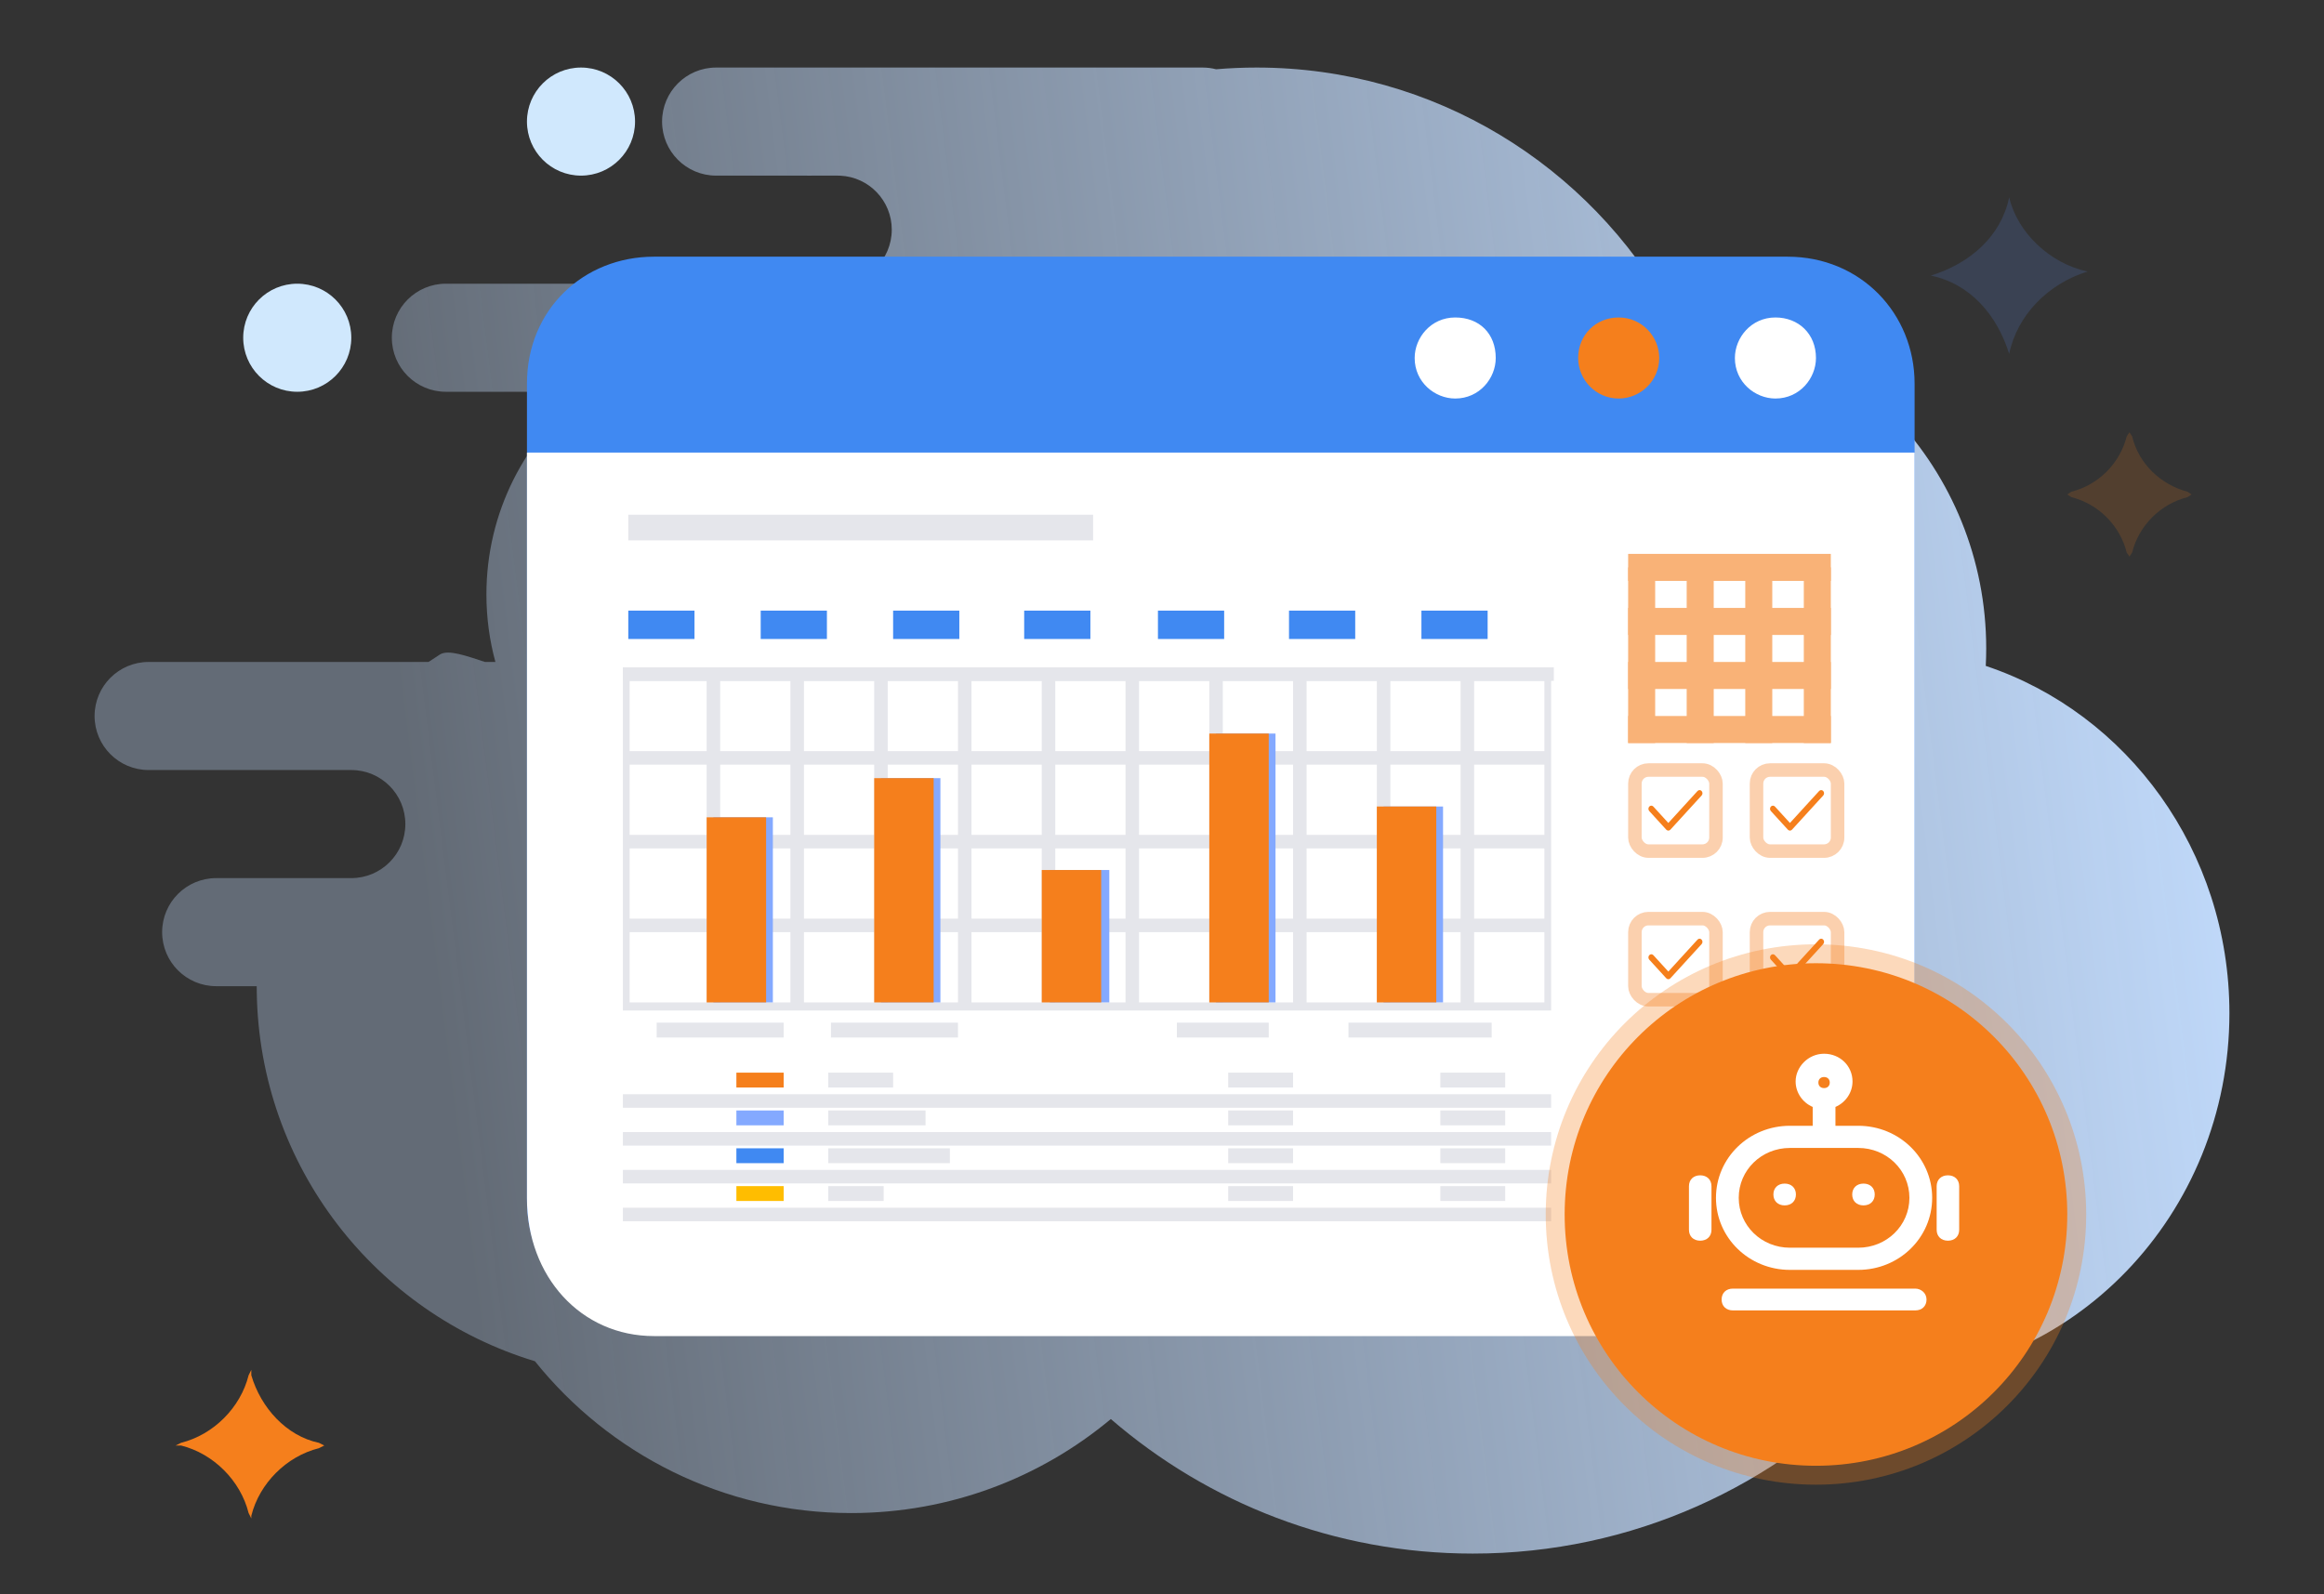 <?xml version="1.0" encoding="UTF-8"?>
<svg width="172px" height="118px" viewBox="0 0 172 118" version="1.1" xmlns="http://www.w3.org/2000/svg" xmlns:xlink="http://www.w3.org/1999/xlink">
    <rect x="0" y="0" width="172" height="118" fill="#333333" stroke="none"/>
    <!-- Generator: Sketch 63.1 (92452) - https://sketch.com -->
    <title>产品价值-智能排产</title>
    <desc>Created with Sketch.</desc>
    <defs>
        <rect id="path-1" x="0" y="0" width="172" height="118"></rect>
        <linearGradient x1="13.953%" y1="45.553%" x2="100%" y2="37.929%" id="linearGradient-3">
            <stop stop-color="#C3DBFB" stop-opacity="0.334" offset="0%"></stop>
            <stop stop-color="#C0D9FA" offset="100%"></stop>
        </linearGradient>
    </defs>
    <g id="页面-1" stroke="none" stroke-width="1" fill="none" fill-rule="evenodd">
        <g id="生产执行管理系统" transform="translate(-239, -405)">
            <g id="01-智能排产" transform="translate(239, 405)">
                <g id="产品价值-智能排产">
                    <mask id="mask-2" fill="white">
                        <use xlink:href="#path-1"></use>
                    </mask>
                    <g id="蒙版"></g>
                    <circle id="椭圆形" fill="#D0E8FD" mask="url(#mask-2)" cx="22" cy="25" r="4"></circle>
                    <circle id="椭圆形备份" fill="#D0E8FD" mask="url(#mask-2)" cx="43" cy="9" r="4"></circle>
                    <path d="M26,65 C28.209,65 30,63.209 30,61 C30,58.791 28.209,57 26,57 L26,57 L11,57 C8.791,57 7,55.209 7,53 C7,50.791 8.791,49 11,49 L31.717,48.999 C31.996,48.81 32.278,48.625 32.563,48.445 C33.185,48.054 34.579,48.571 35.893,49.001 L36.665,49 C36.231,47.407 36,45.731 36,44 C36,37.903 38.872,32.477 43.337,29 L33,29 C30.791,29 29,27.209 29,25 C29,22.791 30.791,21 33,21 L62,21 C64.209,21 66,19.209 66,17 C66,14.858 64.316,13.109 62.2,13.005 L62,13 L59.727,13.001 C59.727,13 59.727,13 59.728,13 L53,13 C50.791,13 49,11.209 49,9 C49,6.791 50.791,5 53,5 L89,5 C89.347,5 89.683,5.044 90.004,5.127 C90.991,5.043 91.991,5 93,5 C106.181,5 117.661,12.287 123.63,23.052 C136.677,23.892 147,34.74 147,48 C147,48.433 146.989,48.864 146.967,49.292 C157.429,52.785 165,62.974 165,75 C165,89.912 153.359,102 139,102 C138.983,102 138.966,102 138.949,102 C131.467,110 120.817,115 109,115 C98.761,115 89.398,111.247 82.213,105.041 C77.009,109.386 70.31,112 63,112 C53.532,112 45.088,107.614 39.59,100.762 C27.804,97.196 19.189,86.331 19.003,73.426 L19,73 L16,73 C13.791,73 12,71.209 12,69 C12,66.791 13.791,65 16,65 Z" id="形状结合" fill="url(#linearGradient-3)" mask="url(#mask-2)"></path>
                    <path d="M23.6,106.8 L24,107 L23.6,107.2 C21.2,107.8 19.2,109.8 18.6,112.2 L18.6,112.4 L18.4,112 C17.8,109.6 15.8,107.6 13.4,107 L13,107 L13.4,106.8 C15.8,106.2 17.8,104.2 18.4,101.8 L18.6,101.4 L18.6,101.8 C19.3,104.2 21.2,106.3 23.6,106.8" id="路径" fill="#F57F1C" fill-rule="nonzero" mask="url(#mask-2)"></path>
                    <path d="M161.9,36.4 L162.2,36.6 L161.9,36.8 C159.9,37.3 158.3,38.9 157.8,40.9 L157.6,41.2 L157.4,40.9 C156.9,38.9 155.3,37.3 153.3,36.8 L153,36.6 L153.3,36.4 C155.3,35.9 156.9,34.3 157.4,32.3 L157.6,32 L157.8,32.3 C158.3,34.4 160,35.9 161.9,36.4" id="路径" fill="#F57F1C" fill-rule="nonzero" opacity="0.4" mask="url(#mask-2)"></path>
                    <path d="M154.5,20.1 L155.1,20.1 L154.5,20.1 C151.6,21 149.3,23.3 148.7,26.2 L148.7,26.8 L148.7,26.2 C147.8,23.3 145.8,21 142.9,20.4 L142.3,20.4 L142.9,20.4 C145.8,19.5 148.1,17.5 148.7,14.6 L148.7,14 L148.7,14.6 C149.3,17.2 151.7,19.5 154.5,20.1" id="路径" fill="#5D8EF9" fill-rule="nonzero" opacity="0.4" mask="url(#mask-2)"></path>
                    <g id="编组" mask="url(#mask-2)">
                        <g transform="translate(39, 19)">
                            <line x1="1.6" y1="9.9" x2="3.8" y2="12.1" id="路径" stroke="#FFFFFF" stroke-width="1" fill="none" stroke-linecap="square"></line>
                            <line x1="3.8" y1="9.9" x2="1.6" y2="12.1" id="路径" stroke="#FFFFFF" stroke-width="1" fill="none" stroke-linecap="square"></line>
                            <path d="M9.4,79.3 C4,79.3 0,75.1 0,69.9 L0,9.4 C0,3.9 4.2,0 9.4,0 L93.3,0 C98.7,0 102.7,4.2 102.7,9.4 L102.7,69.7 C103.2,75.1 98.7,79.3 93.6,79.3 L9.4,79.3 Z" id="路径" stroke="none" fill="#4089F2" fill-rule="nonzero"></path>
                            <path d="M71.7,7.5 C71.7,9 70.5,10.5 68.7,10.5 C67.2,10.5 65.7,9.3 65.7,7.5 C65.7,6 66.9,4.5 68.7,4.5 C70.5,4.5 71.7,5.7 71.7,7.5" id="路径" stroke="none" fill="#FFFFFF" fill-rule="nonzero"></path>
                            <path d="M80.8,4.5 C82.5,4.5 83.8,5.9 83.8,7.5 C83.8,9.2 82.4,10.5 80.8,10.5 C79.1,10.5 77.8,9.1 77.8,7.5 C77.8,5.8 79.1,4.5 80.8,4.5" id="路径" stroke="none" fill="#F57F1C" fill-rule="nonzero"></path>
                            <path d="M95.4,7.5 C95.4,9 94.2,10.5 92.4,10.5 C90.9,10.5 89.4,9.3 89.4,7.5 C89.4,6 90.6,4.5 92.4,4.5 C94.1,4.5 95.4,5.7 95.4,7.5" id="路径" stroke="none" fill="#FFFFFF" fill-rule="nonzero"></path>
                            <path d="M93,79.9 L9.4,79.9 C4,79.9 0,75.5 0,69.7 L0,14.5 L102.7,14.5 L102.7,70.1 C102.7,75.8 98.2,79.9 93,79.9" id="路径" stroke="none" fill="#FFFFFF" fill-rule="nonzero"></path>
                            <g id="编组" stroke="none" stroke-width="1" fill="none" fill-rule="evenodd" transform="translate(7, 19)">
                                <rect id="矩形" fill="#E5E6EB" fill-rule="nonzero" x="2.6" y="37.7" width="9.4" height="1.1"></rect>
                                <rect id="矩形" fill="#E5E6EB" fill-rule="nonzero" x="15.5" y="37.7" width="9.4" height="1.1"></rect>
                                <rect id="矩形" fill="#E5E6EB" fill-rule="nonzero" x="41.1" y="37.7" width="6.8" height="1.1"></rect>
                                <rect id="矩形" fill="#E5E6EB" fill-rule="nonzero" x="53.8" y="37.7" width="10.6" height="1.1"></rect>
                                <rect id="矩形" fill="#E5E6EB" fill-rule="nonzero" x="44.9" y="41.4" width="4.8" height="1.1"></rect>
                                <rect id="矩形" fill="#E5E6EB" fill-rule="nonzero" x="44.9" y="44.2" width="4.8" height="1.1"></rect>
                                <rect id="矩形" fill="#E5E6EB" fill-rule="nonzero" x="44.9" y="47" width="4.8" height="1.1"></rect>
                                <rect id="矩形" fill="#E5E6EB" fill-rule="nonzero" x="44.9" y="49.8" width="4.8" height="1.1"></rect>
                                <rect id="矩形" fill="#F57F1C" fill-rule="nonzero" x="8.5" y="41.4" width="3.5" height="1.1"></rect>
                                <rect id="矩形" fill="#84A9FF" fill-rule="nonzero" x="8.5" y="44.2" width="3.5" height="1.1"></rect>
                                <rect id="矩形" fill="#4089F2" fill-rule="nonzero" x="8.5" y="47" width="3.5" height="1.1"></rect>
                                <rect id="矩形" fill="#FFBD00" fill-rule="nonzero" x="8.5" y="49.8" width="3.5" height="1.1"></rect>
                                <rect id="矩形" fill="#E5E6EB" fill-rule="nonzero" x="60.6" y="41.4" width="4.8" height="1.1"></rect>
                                <rect id="矩形" fill="#E5E6EB" fill-rule="nonzero" x="60.6" y="44.2" width="4.8" height="1.1"></rect>
                                <rect id="矩形" fill="#E5E6EB" fill-rule="nonzero" x="60.6" y="47" width="4.8" height="1.1"></rect>
                                <rect id="矩形" fill="#E5E6EB" fill-rule="nonzero" x="60.6" y="49.8" width="4.8" height="1.1"></rect>
                                <g transform="translate(15, 41)" fill="#E5E6EB" fill-rule="nonzero" id="矩形">
                                    <rect x="0.3" y="0.4" width="4.8" height="1.1"></rect>
                                    <rect x="0.3" y="3.2" width="7.2" height="1.1"></rect>
                                </g>
                                <rect id="矩形" fill="#E5E6EB" fill-rule="nonzero" x="15.3" y="47" width="9" height="1.1"></rect>
                                <rect id="矩形" fill="#E5E6EB" fill-rule="nonzero" x="15.3" y="49.8" width="4.1" height="1.1"></rect>
                                <rect id="矩形" fill="#E5E6EB" fill-rule="nonzero" x="0.5" y="0.1" width="34.4" height="1.9"></rect>
                                <g transform="translate(0, 7)" fill="#4089F2" fill-rule="nonzero" id="矩形">
                                    <rect x="0.5" y="0.2" width="4.9" height="2.1"></rect>
                                    <rect x="10.3" y="0.2" width="4.9" height="2.1"></rect>
                                    <rect x="20.1" y="0.2" width="4.9" height="2.1"></rect>
                                    <rect x="29.8" y="0.2" width="4.9" height="2.1"></rect>
                                    <rect x="39.7" y="0.2" width="4.9" height="2.1"></rect>
                                    <rect x="49.4" y="0.2" width="4.9" height="2.1"></rect>
                                    <rect x="59.2" y="0.2" width="4.9" height="2.1"></rect>
                                </g>
                                <rect id="矩形" fill="#E5E6EB" fill-rule="nonzero" x="0.5" y="11.4" width="68.5" height="1"></rect>
                                <g transform="translate(0, 11)" fill-rule="nonzero">
                                    <g fill="#E5E6EB">
                                        <polygon id="路径" points="68.3 25.2 0.6 25.2 0.6 0.4 0.1 0.4 0.1 25.8 68.8 25.8 68.8 0.4 68.3 0.4 68.3 25.2"></polygon>
                                        <rect id="矩形" x="62.1" y="0.4" width="1" height="25.1"></rect>
                                        <rect id="矩形" x="55.9" y="0.4" width="1" height="25.1"></rect>
                                        <rect id="矩形" x="49.7" y="0.4" width="1" height="25.1"></rect>
                                        <rect id="矩形" x="43.5" y="0.4" width="1" height="25.1"></rect>
                                        <rect id="矩形" x="37.3" y="0.4" width="1" height="25.1"></rect>
                                        <rect id="矩形" x="31.1" y="0.4" width="1" height="25.1"></rect>
                                        <rect id="矩形" x="24.9" y="0.4" width="1" height="25.1"></rect>
                                        <rect id="矩形" x="18.7" y="0.4" width="1" height="25.1"></rect>
                                        <rect id="矩形" x="12.5" y="0.4" width="1" height="25.1"></rect>
                                        <rect id="矩形" x="6.3" y="0.4" width="1" height="25.1"></rect>
                                        <rect id="矩形" x="0.1" y="0.4" width="68.7" height="1"></rect>
                                        <rect id="矩形" x="0.4" y="6.6" width="68.2" height="1"></rect>
                                        <rect id="矩形" x="0.4" y="12.8" width="68.2" height="1"></rect>
                                        <rect id="矩形" x="0.4" y="19" width="68.2" height="1"></rect>
                                    </g>
                                    <g transform="translate(6, 5)" fill="#84A9FF" id="矩形">
                                        <rect x="0.8" y="6.5" width="4.4" height="13.7"></rect>
                                        <rect x="13.2" y="3.6" width="4.4" height="16.6"></rect>
                                        <rect x="25.7" y="10.4" width="4.4" height="9.8"></rect>
                                        <rect x="38" y="0.3" width="4.4" height="19.9"></rect>
                                        <rect x="50.4" y="5.7" width="4.4" height="14.5"></rect>
                                    </g>
                                    <g transform="translate(6, 5)" fill="#F57F1C" id="矩形">
                                        <rect x="0.3" y="6.5" width="4.4" height="13.7"></rect>
                                        <rect x="12.7" y="3.6" width="4.4" height="16.6"></rect>
                                        <rect x="25.1" y="10.4" width="4.4" height="9.8"></rect>
                                        <rect x="37.5" y="0.3" width="4.4" height="19.9"></rect>
                                        <rect x="49.9" y="5.7" width="4.4" height="14.5"></rect>
                                    </g>
                                </g>
                                <rect id="矩形" fill="#E5E6EB" fill-rule="nonzero" x="0.1" y="43" width="68.7" height="1"></rect>
                                <rect id="矩形" fill="#E5E6EB" fill-rule="nonzero" x="0.1" y="45.8" width="68.7" height="1"></rect>
                                <rect id="矩形" fill="#E5E6EB" fill-rule="nonzero" x="0.1" y="48.6" width="68.7" height="1"></rect>
                                <rect id="矩形" fill="#E5E6EB" fill-rule="nonzero" x="0.1" y="51.4" width="68.7" height="1"></rect>
                            </g>
                            <g id="编组-9" opacity="0.6" stroke="none" stroke-width="1" fill="none" fill-rule="evenodd" transform="translate(81, 22)">
                                <rect id="矩形" fill="#F57F1C" x="0.5" y="4" width="15" height="2"></rect>
                                <rect id="矩形" fill="#F57F1C" x="0.5" y="0" width="15" height="2"></rect>
                                <rect id="矩形" fill="#F57F1C" x="0.5" y="8" width="15" height="2"></rect>
                                <rect id="矩形" fill="#F57F1C" x="0.5" y="12" width="15" height="2"></rect>
                                <rect id="矩形" fill="#F57F1C" transform="translate(10.167, 7.5) rotate(-270) translate(-10.167, -7.5) " x="3.667" y="6.5" width="13" height="2"></rect>
                                <rect id="矩形" fill="#F57F1C" transform="translate(14.5, 7.5) rotate(-270) translate(-14.5, -7.5) " x="8" y="6.5" width="13" height="2"></rect>
                                <rect id="矩形" fill="#F57F1C" transform="translate(5.833, 7.5) rotate(-270) translate(-5.833, -7.5) " x="-0.667" y="6.5" width="13" height="2"></rect>
                                <rect id="矩形" fill="#F57F1C" transform="translate(1.5, 7.5) rotate(-270) translate(-1.5, -7.5) " x="-5" y="6.5" width="13" height="2"></rect>
                            </g>
                            <g id="编组" stroke="none" stroke-width="1" fill="none" fill-rule="evenodd" transform="translate(91, 38)">
                                <rect id="矩形" stroke="#FBD0AE" fill="#FFFFFF" x="0" y="0" width="6" height="6" rx="1"></rect>
                                <path d="M2.474,4.484 C2.419,4.484 2.364,4.461 2.322,4.416 L1.063,3.037 C0.979,2.945 0.979,2.796 1.063,2.705 C1.146,2.613 1.282,2.613 1.366,2.705 L2.474,3.918 L4.634,1.553 C4.718,1.461 4.854,1.461 4.937,1.553 C5.021,1.645 5.021,1.793 4.937,1.885 L2.625,4.416 C2.583,4.461 2.529,4.484 2.474,4.484 L2.474,4.484 Z" id="路径" fill="#F57F1C" fill-rule="nonzero"></path>
                            </g>
                            <g id="编组" stroke="none" stroke-width="1" fill="none" fill-rule="evenodd" transform="translate(82, 49)">
                                <rect id="矩形" stroke="#FBD0AE" fill="#FFFFFF" x="0" y="0" width="6" height="6" rx="1"></rect>
                                <path d="M2.474,4.484 C2.419,4.484 2.364,4.461 2.322,4.416 L1.063,3.037 C0.979,2.945 0.979,2.796 1.063,2.705 C1.146,2.613 1.282,2.613 1.366,2.705 L2.474,3.918 L4.634,1.553 C4.718,1.461 4.854,1.461 4.937,1.553 C5.021,1.645 5.021,1.793 4.937,1.885 L2.625,4.416 C2.583,4.461 2.529,4.484 2.474,4.484 L2.474,4.484 Z" id="路径" fill="#F57F1C" fill-rule="nonzero"></path>
                            </g>
                            <g id="编组" stroke="none" stroke-width="1" fill="none" fill-rule="evenodd" transform="translate(91, 49)">
                                <rect id="矩形" stroke="#FBD0AE" fill="#FFFFFF" x="0" y="0" width="6" height="6" rx="1"></rect>
                                <path d="M2.474,4.484 C2.419,4.484 2.364,4.461 2.322,4.416 L1.063,3.037 C0.979,2.945 0.979,2.796 1.063,2.705 C1.146,2.613 1.282,2.613 1.366,2.705 L2.474,3.918 L4.634,1.553 C4.718,1.461 4.854,1.461 4.937,1.553 C5.021,1.645 5.021,1.793 4.937,1.885 L2.625,4.416 C2.583,4.461 2.529,4.484 2.474,4.484 L2.474,4.484 Z" id="路径" fill="#F57F1C" fill-rule="nonzero"></path>
                            </g>
                            <g id="编组" stroke="none" stroke-width="1" fill="none" fill-rule="evenodd" transform="translate(82, 38)">
                                <rect id="矩形" stroke="#FBD0AE" fill="#FFFFFF" x="0" y="0" width="6" height="6" rx="1"></rect>
                                <path d="M2.474,4.484 C2.419,4.484 2.364,4.461 2.322,4.416 L1.063,3.037 C0.979,2.945 0.979,2.796 1.063,2.705 C1.146,2.613 1.282,2.613 1.366,2.705 L2.474,3.918 L4.634,1.553 C4.718,1.461 4.854,1.461 4.937,1.553 C5.021,1.645 5.021,1.793 4.937,1.885 L2.625,4.416 C2.583,4.461 2.529,4.484 2.474,4.484 L2.474,4.484 Z" id="路径" fill="#F57F1C" fill-rule="nonzero"></path>
                            </g>
                        </g>
                    </g>
                    <g id="编组" mask="url(#mask-2)">
                        <g transform="translate(114, 69)">
                            <path d="M40.4,20.9 C40.4,31.975 31.475,40.9 20.4,40.9 C9.325,40.9 0.4,31.975 0.4,20.9 C0.4,9.825 9.325,0.9 20.4,0.9 C31.475,0.9 40.4,9.825 40.4,20.9 Z" id="路径" fill="#F57F1C" fill-rule="nonzero" opacity="0.3"></path>
                            <path d="M20.4,2.3 C30.7,2.3 39,10.6 39,20.9 C39,31.2 30.7,39.5 20.4,39.5 C10.1,39.5 1.8,31.2 1.8,20.9 C1.8,10.6 10.1,2.3 20.4,2.3" id="路径" fill="#F57F1C" fill-rule="nonzero"></path>
                            <g id="编组" stroke-width="1" fill="none" fill-rule="evenodd" transform="translate(11, 9)">
                                <path d="M12.526,5.333 L10.842,5.333 L10.842,3.938 C11.6,3.61 12.105,2.872 12.105,2.051 C12.105,0.903 11.179,0 10,0 C8.821,0 7.895,0.985 7.895,2.051 C7.895,2.872 8.4,3.61 9.158,3.938 L9.158,5.333 L7.474,5.333 C4.442,5.333 2,7.713 2,10.667 C2,13.621 4.442,16 7.474,16 L12.526,16 C15.558,16 18,13.621 18,10.667 C18,7.713 15.558,5.333 12.526,5.333 Z M10,1.723 C10.253,1.723 10.421,1.887 10.421,2.133 C10.421,2.379 10.253,2.544 10,2.544 C9.747,2.544 9.579,2.379 9.579,2.133 C9.579,1.887 9.747,1.723 10,1.723 L10,1.723 Z M12.526,14.359 L7.474,14.359 C5.368,14.359 3.684,12.718 3.684,10.667 C3.684,8.615 5.368,6.974 7.474,6.974 L12.526,6.974 C14.632,6.974 16.316,8.615 16.316,10.667 C16.316,12.718 14.632,14.359 12.526,14.359 Z" id="形状" fill="#FFFFFF" fill-rule="nonzero"></path>
                                <path d="M7.083,11.226 C6.583,11.226 6.25,10.903 6.25,10.419 C6.25,9.935 6.583,9.613 7.083,9.613 C7.583,9.613 7.917,9.935 7.917,10.419 C7.917,10.903 7.583,11.226 7.083,11.226 Z M12.917,11.226 C12.417,11.226 12.083,10.903 12.083,10.419 C12.083,9.935 12.417,9.613 12.917,9.613 C13.417,9.613 13.75,9.935 13.75,10.419 C13.75,10.903 13.417,11.226 12.917,11.226 Z M0.833,9 C0.333,9 0,9.323 0,9.806 L0,13.032 C0,13.516 0.333,13.839 0.833,13.839 C1.333,13.839 1.667,13.516 1.667,13.032 L1.667,9.806 C1.667,9.323 1.333,9 0.833,9 Z M19.167,9 C18.667,9 18.333,9.323 18.333,9.806 L18.333,13.032 C18.333,13.516 18.667,13.839 19.167,13.839 C19.667,13.839 20,13.516 20,13.032 L20,9.806 C20,9.323 19.667,9 19.167,9 Z M16.75,17.387 L3.25,17.387 C2.75,17.387 2.417,17.71 2.417,18.194 C2.417,18.677 2.75,19 3.25,19 L16.75,19 C17.25,19 17.583,18.677 17.583,18.194 C17.583,17.71 17.167,17.387 16.75,17.387 Z" id="形状" fill="#FFFFFF" fill-rule="nonzero"></path>
                            </g>
                        </g>
                    </g>
                </g>
            </g>
        </g>
    </g>
</svg>